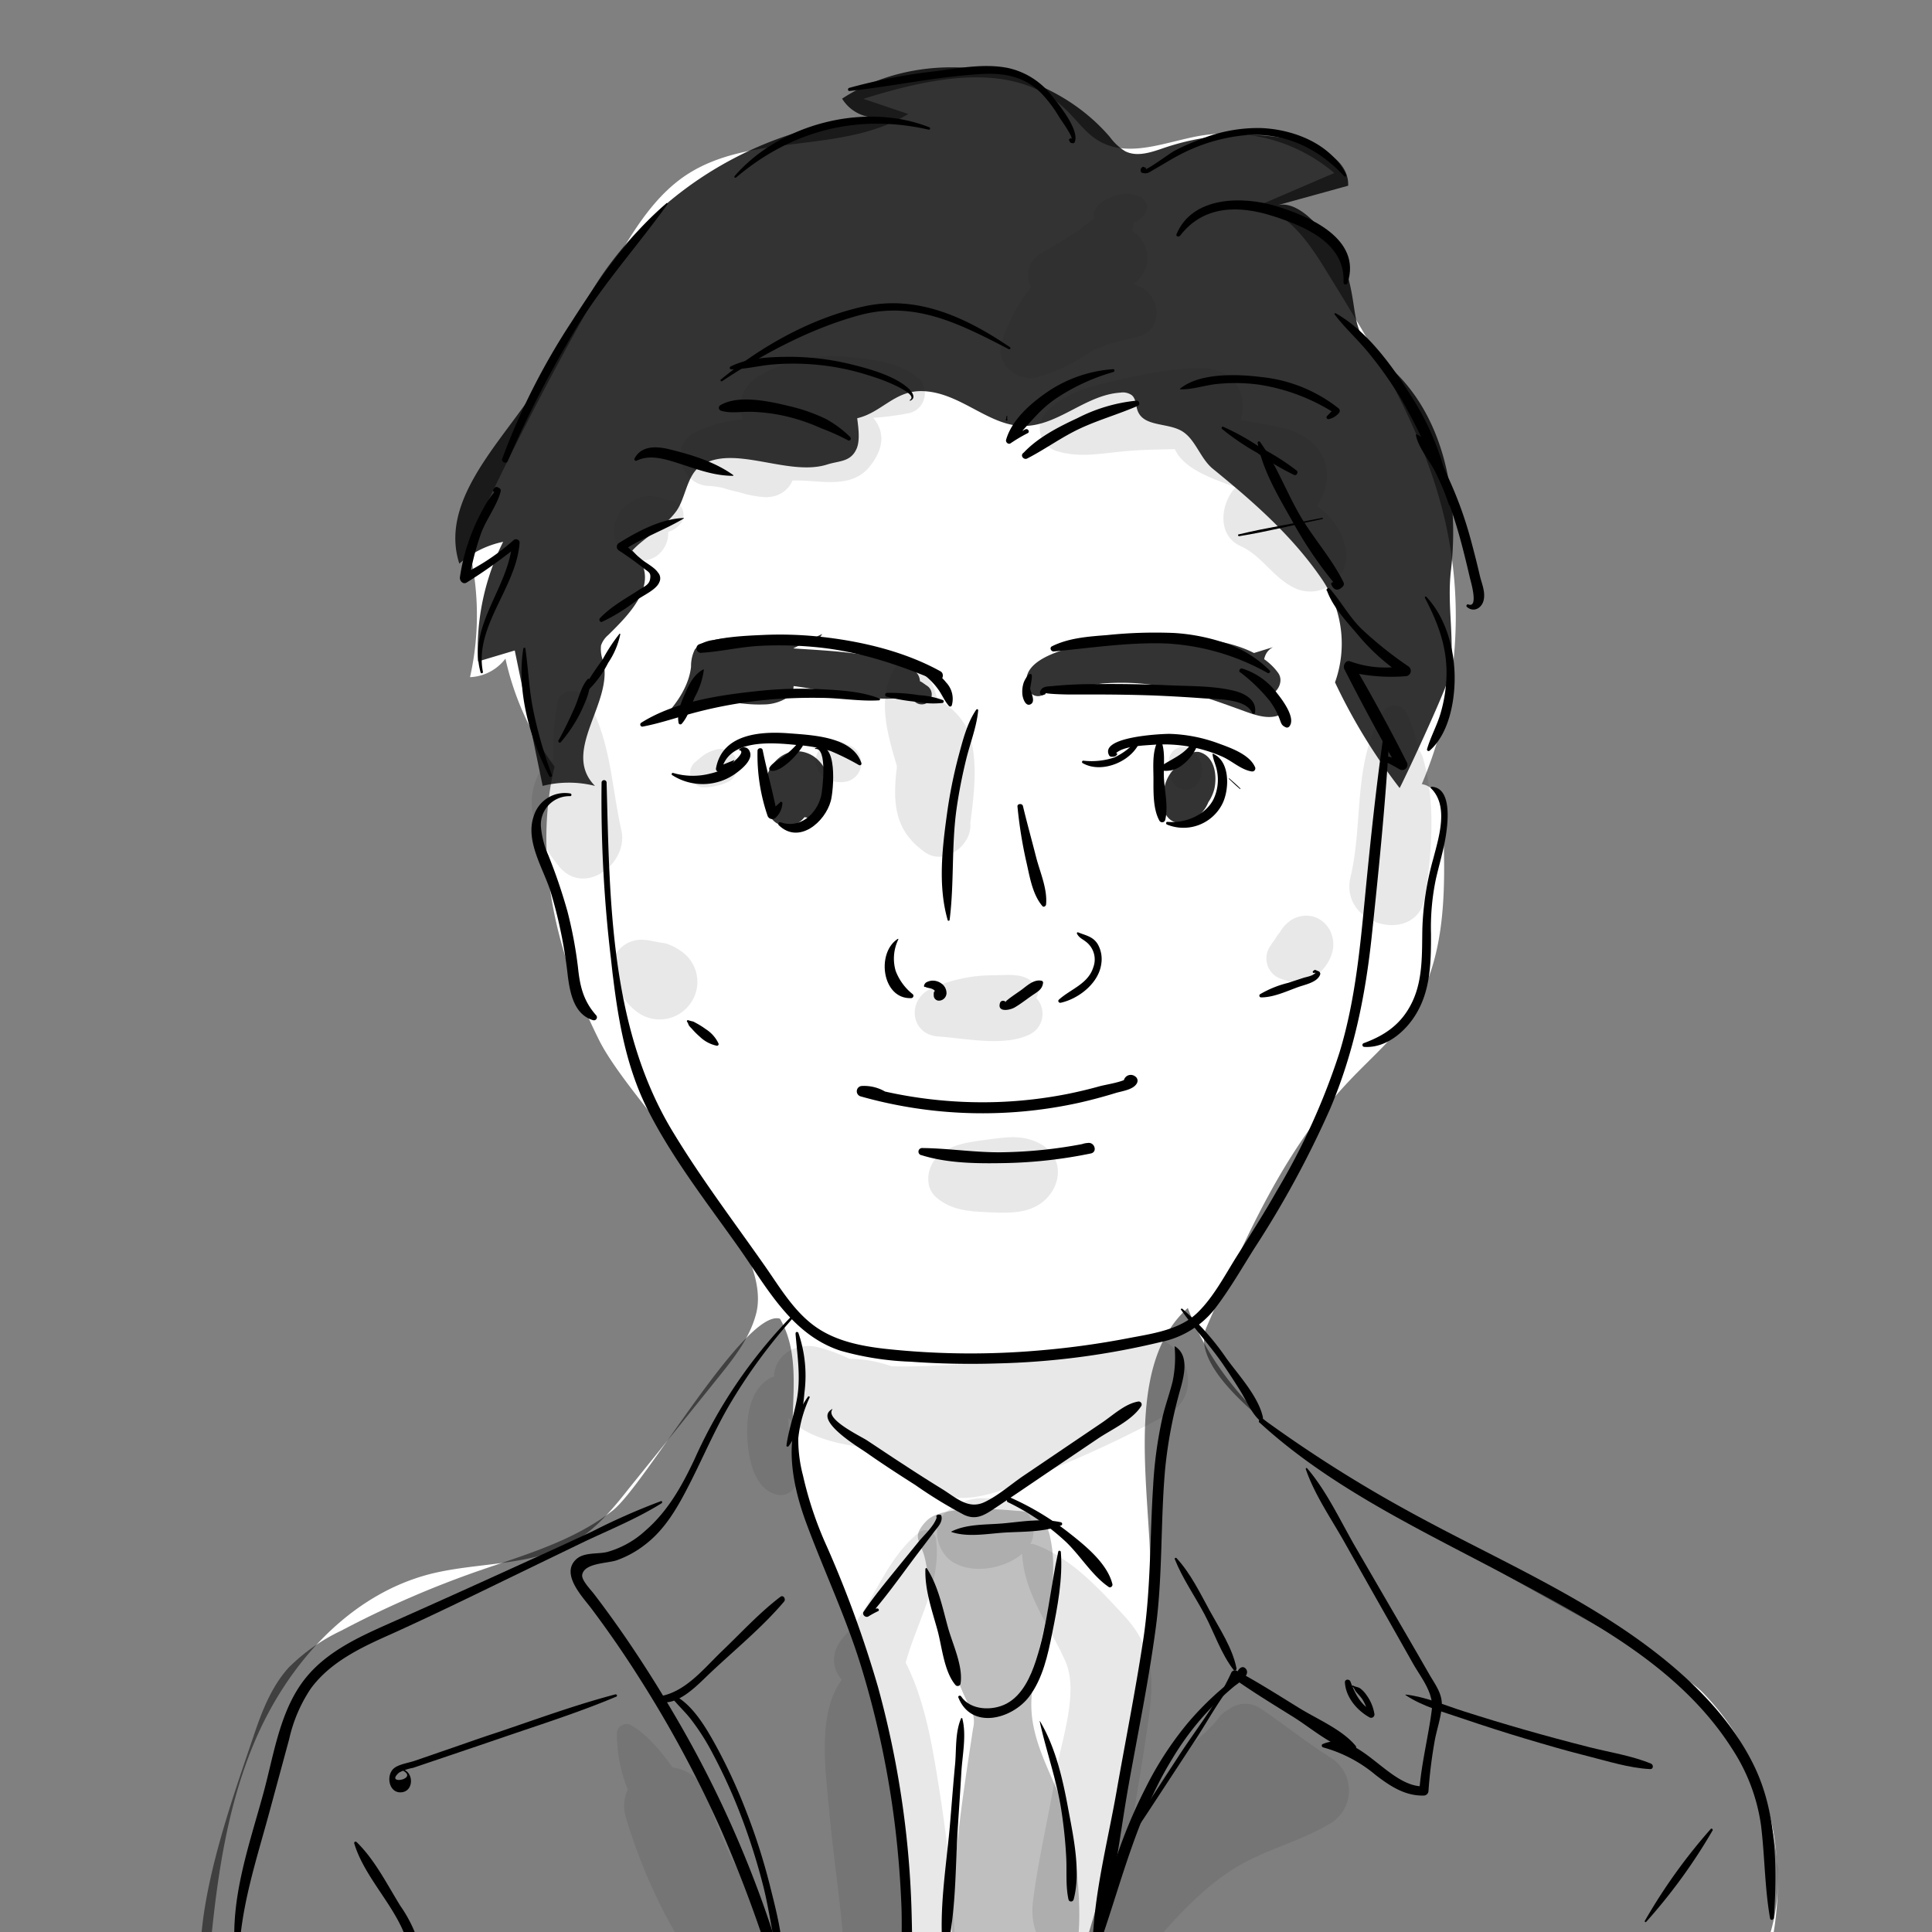 <svg xmlns="http://www.w3.org/2000/svg" viewBox="0 0 320 320"><rect x="0" y="0" width="320" height="320" fill="#808080" stroke="none"/><defs><style>.cls-1{fill:#fff;}.cls-2{opacity:0.8;}.cls-3{opacity:0.5;}.cls-4{opacity:0.25;}.cls-5,.cls-7{fill:#1a1c21;}.cls-5,.cls-6{opacity:0.1;}</style></defs><title>career-profile-m-portrait</title><g id="white"><path class="cls-1" d="M174,324.54c-12,.1-139.49,1.51-139.82,5.43,1.2-14,2.46-28.26,7.88-41.22s15.74-24.67,29.37-28.09c8.1-2,17.18-1.17,24.24-5.64,3.38-2.14,6-5.32,8.46-8.44q7.4-9.17,14.77-18.35c2.62-3.24,5.3-6.62,6.34-10.65,3.22-12.43-20.46-34.22-26-45.28-7-14-11-30.12-7.39-45.33a47,47,0,0,1-8.13-17.88,7.79,7.79,0,0,1-5.87,3.07,46.79,46.79,0,0,0-.37-22.07q11.11-24,24.51-46.87c3.15-5.37,6.55-10.86,11.75-14.28,10.69-7,25.78-3.37,36.69-10.06L143,16.37c11.14-3.48,24.76-6.47,33.27,1.52,2,1.84,3.5,4.18,5.84,5.51,4.9,2.78,10.93.12,16.48-.88A27.37,27.37,0,0,1,221,28.66l-12.68,5.45c5.19,1.21,8.52,6.14,11.31,10.68,8.07,13.08,16.25,26.45,19.71,41.42a71.4,71.4,0,0,1-3.85,43.67c2.7.38,3.44,3.87,3.54,6.6.39,10.78.58,22.36-5.38,31.36-2.74,4.14-6.58,7.39-10,11-11,11.52-17.49,26.44-23.82,41-6.85,15.82,73.43,51.48,82.16,60.46,10.73,11,14.47,26.47,11.45,41.63-2.39,12-7.17,7-14.66,5-11.36-3.07-24-1.41-35.62-1.73Q208.57,324.26,174,324.54Z"/></g><g id="color"><path class="cls-2" d="M134.42,125.07c-3.32-1.83-6.78.54-7.5,3.94-.56,2.67-.36,7.78,3.44,7.79a3.71,3.71,0,0,0,2.89-1.45l.05,0a2.49,2.49,0,0,0,2.4-.64C138.78,132.29,137.58,126.82,134.42,125.07Z"/><path class="cls-2" d="M198.67,124.57a1.84,1.84,0,0,0-1.39.24,4.06,4.06,0,0,0-.57-.12,1.63,1.63,0,0,0-1.58,1.2,1.91,1.91,0,0,0,0,.89,6.08,6.08,0,0,0-2.33,5.6c0,.43,0,.85,0,1.29a2.65,2.65,0,0,0,2.63,2.64,5.43,5.43,0,0,0,4.71-3.44,6.88,6.88,0,0,0,1-2.23C201.62,128.45,201.21,125.28,198.67,124.57Z"/><path class="cls-2" d="M191.61,113.1l.72,0a61,61,0,0,1,9.42,1.28c3,.62,5.43,1.68,8.42.81,1.46-.42,2.52-2.38,1.52-3.75-4.81-6.69-19-6.38-26.38-5.56-3.46.38-18.19,2.15-14.8,8.64a1.68,1.68,0,0,0,3.1-.84c0,.94,8.14-.41,9.08-.48,9.06-.64,15.17,1.59,23.66,4.68,1.92.69,4.13,1.37,5.92.38l-1.79-3.65c-1.21-2.47-2.08-6.15.37-7.42"/><path class="cls-2" d="M136.18,105c-1.37,2.61-5.2,1.84-8.08,1.19a24.75,24.75,0,0,0-10-.17,4.43,4.43,0,0,0-3,1.53,6.17,6.17,0,0,0-.64,2.87c-.32,3-2.17,5.85-4.19,8,2.65.12,4.89-1.52,7.55-1.93,3.6-.55,4.83.31,8.62.19a7.44,7.44,0,0,0,4-1.15,2.27,2.27,0,0,0,1-1.88l.15,0c6.07.79,12.72,2.78,18.83,1.82a3.64,3.64,0,0,0,.42.33l1,.65a1.69,1.69,0,0,0,2.28-.6,1.72,1.72,0,0,0-.6-2.28c-.33-.22-.65-.47-1-.68,0,0-.1,0-.15-.07a2.3,2.3,0,0,0-1.17-1.9c-5.86-3-14.11-3.1-20.6-3.58a21.41,21.41,0,0,0-8.13.59,7,7,0,0,0-2,1,1.93,1.93,0,0,0-1.48.4,10.2,10.2,0,0,0-2.64,2.72,2.92,2.92,0,0,0-.28,3"/><path class="cls-2" d="M137,76.94c2-.65,3.93-.38,4.9-2.67.59-1.4.24-3.68.08-5,4-.92,6.15-4.52,10.61-4.49,6,.05,10.57,5.19,16,5.73,6.17.62,10.89-5.1,17-5.48a2.54,2.54,0,0,1,1.89.44c.73.65.62,1.8,1,2.69,1.05,2.49,4.78,1.86,7.15,3.17s3.11,4.57,5.26,6.32c6.55,5.34,13.28,11.16,18.23,18.53a19,19,0,0,1,2,16.84,94.92,94.92,0,0,0,10.7,17.5c.06.08,8.08-16.86,8.38-19.11.76-5.73-.56-11.11.13-17,1.42-12.3-1.17-26-10.62-34-6.43-5.44-4.52-7.69-6.51-14.83-1-3.49-6.92-12.88-11.68-11.57l11.78-3.25c.15-4.08-4.45-6.58-8.44-7.46A40.91,40.91,0,0,0,193,24.43c-2.17.74-4.59,1.65-6.63.62a8.91,8.91,0,0,1-2.54-2.36c-10.61-12.39-30.7-15.27-44.35-6.35a6.52,6.52,0,0,0,5.79,3.11A60.82,60.82,0,0,0,99.64,45.67c-4.46,6.6-7.58,14-12.15,20.58-5.85,8.38-14.55,17.39-11.41,27.11a15.93,15.93,0,0,1,7.26-3.62,39.78,39.78,0,0,0-4.17,19.82l6.09-1.82,4.62,22.43a17.79,17.79,0,0,1,8.67,0c-5.7-5.76,3.12-13.79,1.36-20.65a5.39,5.39,0,0,1-.36-2.61,3.89,3.89,0,0,1,1.18-1.72c3.67-3.62,9.14-9,4-14,2.16-2.34,5.14-3.65,7.24-6.46,1.57-2.1,1.76-5.93,4-7.51C121.34,73.43,130.48,79,137,76.94Z"/><path class="cls-3" d="M42,287.55c1.36-4.06,2.94-8.17,5.81-11.34a31.2,31.2,0,0,1,8.73-6.13,164,164,0,0,1,22-9.64c7.94-2.79,16.31-5.07,22.94-10.25,5.35-4.17,22-33.58,27.71-31.77,4.1,7.06,1.12,16,2.42,24.09.77,4.79,3.07,9.19,5.11,13.6A144.47,144.47,0,0,1,150,321.2a13.79,13.79,0,0,1-1,5.64c-4.37,8.9-18.27,3.85-25.4,3-12.91-1.6-25.82-3.26-38.81-4.06-17.58-1.08-34.08,2.5-51.27,3C31.65,316.84,38.16,298.89,42,287.55Z"/><path class="cls-3" d="M284.86,327.74c1.92,0,4.63.47,5.72-1.42,8.82-15.22,1.6-35.46-11.06-47.67S250,259.94,234.29,251.94s-31.35-18.84-37.55-35.3c-11.58,10.31-5.36,33.73-6.26,47.54A247.5,247.5,0,0,1,180.38,320c-.41,1.35-.83,2.83-.29,4.13.91,2.21,3.82,2.57,6.2,2.6Z"/><path class="cls-4" d="M152.33,253.36c-.91,1.71.45,2.44,1,5.38,1.56,8.17,3.79,17.37,7.68,24.76a4.61,4.61,0,0,1,.16,2.78c-2.05,13.41-4.15,26.93-3.35,40.47l15.5,1.13a4.17,4.17,0,0,0,2.71-.41c4.58-3.17,2.24-20.08,1.27-24.41-1.71-7.59-6.76-13.62-6.47-21.37.34-9.16,5.15-17.67,3.12-27a6.07,6.07,0,0,0-1.21-2.77,6.47,6.47,0,0,0-4.3-1.67c-3.26-.34-12.55-1-15,1.68A7,7,0,0,0,152.33,253.36Z"/></g><g id="kage"><path class="cls-5" d="M222.8,90.41a11.55,11.55,0,0,0-4.71-6.63,8.67,8.67,0,0,0,1.66-4.24c.44-4.84-3.35-7.88-7.71-8.74-.95-.19-3.62-.78-6.61-1.18,1.32-3.72-.56-8.42-5.89-8.6-4.75-.15-9.71.88-14.35,1.92-4.28,1-8.8,2-11.88,5.31A3.91,3.91,0,0,0,175,74.7c3.87,1.24,7.82.31,11.77,0,2.6-.23,5.21-.24,7.81-.31,1.55,3.33,6.07,4.83,10.09,6.31-.16.18-.3.34-.4.47-2.12,2.64-2.61,7.55,1.19,9.27,3.48,1.57,5.26,5,8.56,6.74A6,6,0,0,0,222.8,90.41Z"/><path class="cls-5" d="M235.67,125.48a4.09,4.09,0,0,0-.79-1.46,23,23,0,0,0-2-6.11,2.19,2.19,0,0,0-3.75,0c-5.13,8.34-3.27,18.26-5.44,27.34-1.93,8.1,11,11.37,12.31,3.39C237.19,141.19,237.83,132.83,235.67,125.48Z"/><path class="cls-5" d="M102.92,137.53c-1.65-7.3-1.77-15.32-5.82-21.86-1.11-1.79-4.26-1.65-4.74.62a45.78,45.78,0,0,0-.73,9.51,6.39,6.39,0,0,0-2.91,3.55c-1.92,5,.71,10.34,3.89,14.18C96.81,148.59,104.15,143,102.92,137.53Z"/><path class="cls-5" d="M188,221.57a148.38,148.38,0,0,1-29.85,4.48c-3.43.14-7,.37-10.51.24a22.15,22.15,0,0,0-7-1.25,26.59,26.59,0,0,0-5.59-2c-3.39-.56-6.69,1.35-6.87,5a1.53,1.53,0,0,0-.54.17c-3.34,1.78-4,6.14-3.86,9.65s1,8.7,4.86,9.69a2.74,2.74,0,0,0,3.28-1.86c1.06-2.55-.81-5.66-1.19-8.27a17.18,17.18,0,0,1-.15-2.58c2.49,2.67,6.61,4,10.89,4.66a25.35,25.35,0,0,1,4.91,1.72c4.62,2.33,8,7.17,13.64,6.87,5.29-.29,11.06-3.43,15.89-5.45q8.92-3.74,17.42-8.34C200.42,230.49,195.53,219.67,188,221.57Z"/><path class="cls-5" d="M220.34,291.08c-4.09-2.58-7.83-5.62-11.85-8.29a4.52,4.52,0,0,0-5.08.42,4.23,4.23,0,0,0-1.56,1.32c-1.62,2.25-4.47,4.13-6.33,6.31-2.11,2.49-4.05,5.11-5.93,7.77-.66.92-1.33,1.87-2,2.83.91-5.41,1.81-10.83,2.59-16.26,1-7.07,1-12.16-4-17.58-4.27-4.6-8.83-9.62-14.8-11.79a1.27,1.27,0,0,0-.72-.05,4.75,4.75,0,0,0-1.76-6.24,10.62,10.62,0,0,0-5.64-1.36,9.36,9.36,0,0,0-6.47,2.21c-2.74,2.27-1.62,6.74,1.08,8.39,3.31,2,8.46,1.09,11.42-1.38,0,0,0,0,0,0,.38,6.71,4.48,11.76,7.15,17.72,2.34,5.24-.7,13.26-1.58,18.7-1.14,7-2.9,14.1-3.77,21.14-.62,5,1.8,10,7.47,8a8.12,8.12,0,0,0,3.18-2c2.32,2.8,6.67,4,9.6.64,3.92-4.46,7.9-8.81,12.92-12s11.05-4.52,16.12-7.58A6.39,6.39,0,0,0,220.34,291.08Z"/><path class="cls-5" d="M158.09,319.73a229,229,0,0,0-2.59-23.8c-1.1-6.91-2.3-14.24-5.49-20.55,1.87-6.82,6.05-13.41,5-20.63a1.78,1.78,0,0,0-2.61-1.06c-5.77,4.4-7.59,11.93-12.44,17.18-2.53,2.75-2.14,5.47-.54,7.35-4.11,5.6-2.67,15.11-2.1,21.5.79,8.77,2.27,17.44,2.64,26.24.31,7.21,11.77,7,11.17.12C154.63,326.33,158.32,324.2,158.09,319.73Z"/><path class="cls-5" d="M126.51,317.68a89.89,89.89,0,0,0-5.27-9.68,92.15,92.15,0,0,1-4.16-10.48,6.7,6.7,0,0,0-5.67-4.76c-2-2.83-4.27-5.47-6.86-7a1.6,1.6,0,0,0-2.38,1.37,25.44,25.44,0,0,0,1.8,9.28,6.42,6.42,0,0,0-.26,4.76,90.48,90.48,0,0,0,10.87,23.45C119.51,332.21,130.17,325.68,126.51,317.68Z"/><path class="cls-5" d="M188.46,47.32a5.94,5.94,0,0,0-.78-.26,5.2,5.2,0,0,0-.22-8.83,5.11,5.11,0,0,0,.34-1.3,4.92,4.92,0,0,0,1.9-1.63,1.94,1.94,0,0,0-.69-2.62,5.57,5.57,0,0,0-4.54-.18c-1.07.41-2.37.93-2.9,2h0a1.44,1.44,0,0,0-.33,1.74c-.91.54-2,1.5-2.48,1.84-2.09,1.36-4.15,2.67-6.33,3.87a4.17,4.17,0,0,0-1.66,5.6,30,30,0,0,0-4.84,9.05c-1.2,3.57,2.51,6.71,5.86,5.87a28.52,28.52,0,0,0,8.07-3.7c3-1.86,5.26-2.15,8.61-3C193,54.54,192.21,48.78,188.46,47.32Z"/><path class="cls-5" d="M171.62,165.28a1.4,1.4,0,0,0,.1-.16,1.57,1.57,0,0,0,0-1.58c-1.6-2.6-4.68-2-7.34-2a24.7,24.7,0,0,0-10,2.14c-4.22,1.7-3.73,7.71,1.09,8,4.6.32,11.17,1.77,15.34-.48A3.82,3.82,0,0,0,171.62,165.28Z"/><path class="cls-5" d="M152.62,63.1a1.31,1.31,0,0,0-.7-.57c-2.94-2.64-8.12-3.09-11.76-3.42a23.8,23.8,0,0,0-14.76,3.36,5.68,5.68,0,0,0-2.3,7A21.35,21.35,0,0,0,115,71.69c-4.26,2.34-2.13,8.61,2.38,8.8a13.5,13.5,0,0,1,2.38.33c.86.28,1.74.5,2.64.7a18,18,0,0,0,4.72.85v-.05a4.51,4.51,0,0,0,4.15-2.74l.7,0c4.18,0,9.19,1.45,12.19-2.45,2.51-3.25,2.19-5.84.48-7.93a45.31,45.31,0,0,0,6.07-.8,3.38,3.38,0,0,0,2.48-3.25A4.47,4.47,0,0,0,152.62,63.1Z"/><g class="cls-6"><path class="cls-7" d="M112.5,83.51a2.41,2.41,0,0,0-2-.68,3.34,3.34,0,0,0-.5-.18c-.31-.11-.62-.23-.94-.31a5.62,5.62,0,0,0-4,.52,6.75,6.75,0,0,0-1.39.93c-.17.13-.14.11.1-.07l-.58.45a4.76,4.76,0,0,0-.72,1c0,.08-.13.41-.23.7l0-.11-.08.21q-.06.15-.12.27l-.24.56a5,5,0,0,0,3.32,5.89,4.53,4.53,0,0,0,3.4-.44,4.69,4.69,0,0,0,2.16-4.15,4.1,4.1,0,0,0,2.16-1.53A2.53,2.53,0,0,0,112.5,83.51Z"/><path class="cls-7" d="M102.25,85.88l-.24.49s.06-.06.09-.12l.12-.27Z"/></g><path class="cls-5" d="M122.08,126.52a1.3,1.3,0,0,0,0-.21,1.08,1.08,0,0,0,0-.19v0a2.32,2.32,0,0,0-.28-.67l0,0,0,0-.06-.09c0-.07-.09-.14-.15-.21a2.9,2.9,0,0,0-3-1,7.54,7.54,0,0,0-2.15,1c-.38.3-.89.73-1.42,1.18a2.32,2.32,0,0,0-.62,2.33l.21.49,0,.08a2.3,2.3,0,0,0,2.07,1.18,9.58,9.58,0,0,0,4.1-1A2.86,2.86,0,0,0,122.08,126.52Z"/><path class="cls-5" d="M141.14,123.68c-.29-.21-.86-.31-1.1-.49l.25.1a2.21,2.21,0,0,1-.34-.18,3.3,3.3,0,0,0-3.33,5.69,4.75,4.75,0,0,0,3.77.6,3.15,3.15,0,0,0,.75-5.72Z"/><path class="cls-5" d="M160.26,120.88a10.61,10.61,0,0,0-5-5,14.8,14.8,0,0,0-2.66-5.64c-1.17-1.46-3.68-.89-4.52.58-2.76,4.86-1.2,10.48.46,16,0,.3,0,.6-.07.9-.6,5.65-.14,10,4.73,13.43,3.31,2.36,7.9-1.27,7.51-4.82C161.35,131.55,162.13,125.36,160.26,120.88Z"/><path class="cls-5" d="M199,126.56a4.2,4.2,0,0,0-1.85-2.53,2.37,2.37,0,0,0-3.47,2.67v0a2.36,2.36,0,0,0,.13.63.11.11,0,0,0,0,0c0,.13,0,.23,0,.32a.88.88,0,0,0,0,.14A3.09,3.09,0,0,0,194,129a2.49,2.49,0,0,0,4.12,1.08A3.89,3.89,0,0,0,199,126.56Z"/><path class="cls-5" d="M172.52,189.58c-2.94-1.73-5.79-1.25-9-.82-3,.4-6.28.74-8.42,3-1.6,1.73-2,4.92,0,6.59,2.46,2.08,5.28,2.3,8.42,2.43s6.49.33,9-1.56C175.77,196.8,176.46,191.92,172.52,189.58Z"/><path class="cls-5" d="M113.71,158.27a9.22,9.22,0,0,0-3.4-2c-.36-.08-.74-.11-1.1-.18-1.5-.26-2.83-.71-4.38-.24a4.82,4.82,0,0,0-3.5,4.58,6,6,0,0,0,.89,3.09c.27.35.55.7.82,1.06-.45-.59-.52-.65-.22-.17a8.84,8.84,0,0,0,3.36,3.63,6.23,6.23,0,0,0,8-1.6,6.13,6.13,0,0,0-.49-8.17Z"/><path class="cls-5" d="M220.61,154.93a4.58,4.58,0,0,0-3.13-3.13A4.67,4.67,0,0,0,213.1,153a5.21,5.21,0,0,0-1.1,1.41l-.08.09a6,6,0,0,0-.79,1.16,7.47,7.47,0,0,0-.66.93,3.59,3.59,0,0,0,1.85,5.59c.43.13,1.06.46-.11-.14a5,5,0,0,0,2.31.62,9.44,9.44,0,0,0,1.57-.23c-1.26.15-1.12.13.41-.07a3.69,3.69,0,0,0,1.6-.84C220,160,221.42,157.4,220.61,154.93Z"/></g><g id="line"><path d="M137.8,233.41c-3.15,1.8,4.56,6.39,5.67,7.17,2.66,1.87,5.39,3.64,8.13,5.38a75.11,75.11,0,0,0,8.07,4.94c2,.93,3.38.07,5.11-1.09,2.84-1.9,5.66-3.82,8.49-5.74l8.5-5.74c2.3-1.56,5.76-3.07,7.26-5.45a.5.5,0,0,0-.57-.73c-2.19.4-4.15,2.29-6,3.53L176,240.05l-6.47,4.38c-2.07,1.4-4.21,3.31-6.47,4.37-2.69,1.27-4.73-.76-7-2.16q-3.17-1.95-6.29-4c-2.08-1.34-4.13-2.73-6.2-4.09-1.06-.69-6.93-3.48-5.7-5.11,0,0,0-.09-.06-.06Z"/><path d="M155.15,251.33c-.44,1.46-2.13,2.94-3.08,4.12l-3.34,4.11c-1.95,2.41-3.95,4.81-5.68,7.38-.33.49.31,1.07.79.79a15.41,15.41,0,0,1,1.6-.87c.27-.13.07-.49-.19-.45l-1.7.24.41,1c2.6-2.9,4.88-6.12,7.21-9.24,1.15-1.54,2.33-3.06,3.48-4.6.65-.88,1.51-1.63,1.28-2.74a.28.28,0,0,0-.25-.19c-.35,0-.26-.05-.58.15a.08.08,0,0,0,0,.07l0,.23a0,0,0,0,0,.07,0Z"/><path d="M167,248.84a38.74,38.74,0,0,1,9.57,6.56c2.41,2.31,4.34,5.59,7.07,7.45.31.21.69-.14.61-.47-.82-3.35-4.33-6.24-6.93-8.29a45.88,45.88,0,0,0-9.87-6c-.51-.22-1,.5-.45.76Z"/><path d="M153.28,259.84c-.14,3.42,1.1,6.92,2,10.18.76,2.8,1.08,6.86,3,9.1a.49.49,0,0,0,.81-.22c.48-2.89-1.31-6.57-2.08-9.36-.9-3.26-1.62-6.89-3.49-9.76a.11.11,0,0,0-.21.06Z"/><path d="M175.28,257c-1.3,6-1.78,12.14-3.7,18.05-.87,2.66-2.25,5.72-4.84,7.11-2.32,1.25-6,1.16-7.56-1.2-.14-.21-.55-.08-.45.19,2.15,5.43,8.9,3.59,11.72-.12,2.27-3,3.11-6.94,3.83-10.54.88-4.34,1.77-9,1.43-13.43,0-.23-.37-.31-.43-.06Z"/><path d="M157.57,253.74c2.8.95,6.15.25,9.05.09s6.26-.06,9.12-1.16a.28.28,0,0,0,0-.53c-3.11-.7-6.45-.1-9.59.18-2.8.25-6,.06-8.59,1.36,0,0,0,0,0,.06Z"/><path d="M159.21,284.56c-1,2.27-.8,5-1,7.48-.3,3.13-.54,6.27-.8,9.41-.5,6.18-1.6,12.64-1.42,18.83l1.3-.35a15.05,15.05,0,0,1-.79-1.55.25.25,0,0,0-.46.13,15,15,0,0,1-.05,1.77c-.05.78,1.24,1,1.37.19,1-5.86.91-12.1,1.3-18,.19-3,.4-5.94.57-8.92.16-2.83.89-6.18.15-8.94,0-.06-.12-.08-.15,0Z"/><path d="M172.2,285.07c1.06,4.9,2.77,9.59,3.56,14.57a76.46,76.46,0,0,1,.84,8c.12,2.31-.12,4.71.38,7a.44.44,0,0,0,.84,0c1.23-4.5,0-10.3-.85-14.82-.91-5-2.1-10.34-4.72-14.74,0,0-.05,0-.05,0Z"/><path d="M131.76,220.83c.25,3.17.74,6.2.44,9.4s-1.52,6.08-1.94,9.2c0,.21.26.23.36.1,1.86-2.44,2.36-5.88,2.62-8.87a21.82,21.82,0,0,0-1-9.89c-.09-.21-.47-.22-.45.06Z"/><path d="M194.55,223a19.66,19.66,0,0,1-.32,5.78c-.49,2-1.21,3.93-1.68,5.94A69.69,69.69,0,0,0,191,246.05c-.56,8.57-.36,17.14-1.66,25.65s-3,17-4.48,25.45c-1.48,8.28-3.72,16.87-3.9,25.31a.29.29,0,0,0,.56.08c2.93-8.51,3.83-18,5.41-26.85,1.55-8.69,3.35-17.38,4.51-26.13s.76-17.55,1.55-26.31A75.39,75.39,0,0,1,195.53,230c.61-2.23,1.44-5.52-.91-7,0,0-.07,0-.07,0Z"/><path d="M133.83,231.34c-4.37,6-2.67,14.43-.33,20.8,3,8.12,6.7,15.87,9.22,24.18A154.61,154.61,0,0,1,148.31,303q.75,6.39,1,12.83c.16,4.56-.21,9.28.35,13.81,0,.32.54.46.63.08.94-4,.81-8.43.71-12.51q-.16-6.66-.89-13.3a157.45,157.45,0,0,0-4.7-24.54A186.34,186.34,0,0,0,137,256.25,60.5,60.5,0,0,1,133,244.39a23.41,23.41,0,0,1-.78-6.17,21.23,21.23,0,0,1,1.88-6.75c.07-.19-.19-.26-.29-.13Z"/><path d="M195.62,216.93c2.15,3.1,4.76,5.86,6.92,9,1,1.47,2,3,2.94,4.51s1.71,3.42,3,4.68a.42.42,0,0,0,.69-.41c-.74-3.39-4-6.93-6-9.67a43,43,0,0,0-7.32-8.25c-.12-.1-.35,0-.24.18Z"/><path d="M131,218.11a81.64,81.64,0,0,0-15.95,23.55c-2.08,4.42-4.4,8.61-8.14,11.85a15.5,15.5,0,0,1-6.31,3.54c-1.59.4-3.89,0-5.19,1.24-2.55,2.41,1,6.11,2.44,8Q102.15,272,106,278.1a194,194,0,0,1,13.57,25.3,223.85,223.85,0,0,1,11.06,31.85.79.79,0,0,0,1.53-.42,183.65,183.65,0,0,0-20.53-50.94q-3.5-6-7.42-11.79c-1.22-1.8-2.48-3.58-3.76-5.33-.69-.94-1.38-1.87-2.09-2.79-.48-.64-2.07-2.25-1.93-3.13.33-2,4.23-1.89,5.75-2.43a16.81,16.81,0,0,0,4.77-2.66c3.37-2.62,5.4-6.32,7.31-10.06,2.31-4.54,4.27-9.22,6.91-13.6a90.52,90.52,0,0,1,10.11-13.72c.17-.18-.1-.45-.27-.27Z"/><path d="M186.49,304.22h-.16a0,0,0,0,0,0,0c-.15.41.12.54.53.45.73-.14,1.49-1.85,1.81-2.32,1.09-1.61,2.15-3.24,3.22-4.87l6.13-9.35c2.24-3.41,4.28-7.3,7-10.33l-.82.11c3.27,2.32,6.69,4.4,10.09,6.52,2.94,1.85,6.28,4.77,9.68,5.59a.55.55,0,0,0,.52-.91c-2.24-2.67-6.36-4.39-9.31-6.21-3.4-2.1-6.78-4.25-10.3-6.15a.69.69,0,0,0-.92.24c-2.2,4.92-5.89,9.45-8.82,14l-4.24,6.52-2.37,3.68c-.32.5-1.47,3-2,3.08a0,0,0,0,0,0,0Z"/><path d="M216.27,243.31c1.48,4.33,4.31,8.36,6.54,12.35q3.78,6.72,7.59,13.43l3.67,6.5c1.31,2.29,3.44,4.85,3.08,7.62-.58,4.51-1.73,8.86-2.07,13.43l.76-.76c-6,.17-10.79-9.62-16.77-7-.24.11-.15.48.07.54a22.91,22.91,0,0,1,8.7,4.57c2.38,1.83,4.88,3.5,8,3.41a.79.79,0,0,0,.76-.76,79.06,79.06,0,0,1,1-8.13c.34-2,1.13-4.1,1.21-6.11.07-1.86-1.09-3.4-2-4.95q-2.1-3.66-4.23-7.32-4-6.88-8-13.77c-2.53-4.35-4.8-9.35-8.09-13.18a.13.13,0,0,0-.21.13Z"/><path d="M194.58,258.24c1.26,3.19,3.32,6.11,4.93,9.15s2.73,6.51,4.82,9.21c.19.24.52,0,.47-.27-.65-3.35-2.77-6.51-4.39-9.47s-3.22-6.28-5.54-8.79c-.11-.13-.36,0-.29.17Z"/><path d="M108.16,281.4c3.32,2.08,7.12-2.07,9.29-4.13,4.13-3.92,8.76-7.67,12.42-12,.34-.4-.12-1.16-.61-.79-3.45,2.62-6.48,5.93-9.6,8.92-3.32,3.17-6.52,7.43-11.4,7.67a.2.2,0,0,0-.1.37Z"/><path d="M109.44,248.65a109.49,109.49,0,0,0-11.33,5q-6,2.79-12.08,5.54-10.94,5-21.9,9.86c-4.84,2.16-9.89,4.51-13.35,8.69-4.35,5.25-5.35,12.57-7.08,19-2.47,9.12-5.92,18.41-4.61,28,0,.28.48.2.49-.07C39.7,316.26,42.5,308,44.66,300l3.25-12a24.65,24.65,0,0,1,3.56-8.31c3.24-4.43,8.38-6.84,13.25-9,6.64-3,13.18-6.19,19.73-9.37q6.19-3,12.4-6c4.25-2,8.74-3.84,12.74-6.34.17-.11.06-.42-.15-.35Z"/><path d="M208.63,235.63c12,11,27.19,18,41.43,25.6,13.62,7.23,28.3,15,36.82,28.41a30.91,30.91,0,0,1,4.8,12.69c.63,5.13.6,10.31,1.5,15.42.06.37.6.25.63-.09.57-8.3.47-17.33-3.19-25-3.24-6.79-8.54-12.51-14.29-17.27-12.65-10.47-28.28-17-42.58-24.84A222,222,0,0,1,209.15,235c-.39-.29-.87.35-.52.67Z"/><path d="M58.67,305.31c2,6.72,8.86,12.08,9.32,19.27a.25.25,0,0,0,.46.12,3.83,3.83,0,0,0,.63-3.68,22.74,22.74,0,0,0-2.79-5.38c-2.18-3.53-4.23-7.64-7.24-10.55a.23.23,0,0,0-.38.22Z"/><path d="M111.05,280.88c1,1.36,2.27,2.47,3.31,3.79a37.58,37.58,0,0,1,3.55,5.52A91.17,91.17,0,0,1,123,301.47a105.18,105.18,0,0,1,3.51,11.28c1,4.12,1.5,8.35,2.53,12.46a.34.34,0,0,0,.67-.09c0-4.24-1.12-8.57-2.15-12.66a102.36,102.36,0,0,0-4-12.54,90.36,90.36,0,0,0-5.1-11c-1.67-3-3.9-6.81-7.1-8.29-.14-.07-.34.08-.23.23Z"/><path d="M224,279.36c.31.22.36.51.55.77.34.44.74.81,1.06,1.27a6.44,6.44,0,0,1,1,2.74l.78-.61c-2-1.17-2.92-2.89-3.71-5-.17-.46-.95-.44-.92.13.14,2.46,2,4.64,4.09,5.8a.55.55,0,0,0,.79-.61,7.33,7.33,0,0,0-1.33-3.13,4.67,4.67,0,0,0-1-1.06c-.4-.26-.79-.24-1.21-.48a.11.11,0,0,0-.11.18Z"/><path d="M205.66,276.78c.08.08-4.09,3.59-4.49,4a49.23,49.23,0,0,0-4.63,4.84,55.68,55.68,0,0,0-6.79,10.51,84.89,84.89,0,0,0-8.14,24.8.44.44,0,0,0,.84.23c3.5-10.21,6-20.56,11.72-29.86a46.79,46.79,0,0,1,10.26-12c.51-.41,2.78-1.8,1.94-2.87-.46-.59-1.06-.21-1.33.31a.28.28,0,0,0,.1.39l.2.13a.26.26,0,0,0,.32-.41Z"/><path d="M237,130.54c3,2.93,1.33,8.07.41,11.63a48.55,48.55,0,0,0-1.82,11.55c-.09,4.13.14,8.44-1.69,12.26-1.71,3.57-4.41,5.47-8,6.79a.32.32,0,0,0,.08.63c3.49.22,6.61-2.37,8.38-5.15,2.61-4.07,2.67-8.88,2.66-13.57a39,39,0,0,1,.82-9.14c.57-2.49,1.33-4.94,1.69-7.47.3-2.08.91-7.6-2.42-7.76a.14.14,0,0,0-.1.23Z"/><path d="M94.55,131.44a5.38,5.38,0,0,0-6.14,3.72c-1.44,4.08,1.52,8.6,2.74,12.37a77.53,77.53,0,0,1,2.9,14.16c.38,2.87,1.06,6.36,4.19,7.29a.5.5,0,0,0,.49-.83c-2.12-2.39-2.68-4.84-3-7.93A70.42,70.42,0,0,0,94,151a89.3,89.3,0,0,0-3.21-9.42,14.6,14.6,0,0,1-1.2-4.71,4.72,4.72,0,0,1,4.87-5,.22.22,0,0,0,.06-.42Z"/><path d="M166.69,68.92a1.44,1.44,0,0,1-.08.55c-.15.25.38.27.24,0a1.26,1.26,0,0,1,0-.55.06.06,0,0,0-.11,0Z"/><path d="M172.71,73.22a8.58,8.58,0,0,0-3.26,1.84c-.49.44.14,1.17.69.88,3-1.54,5.73-3.57,8.82-5s6.39-2.36,9.52-3.73c.42-.18.21-.88-.23-.85a27.21,27.21,0,0,0-9.78,2.89c-3.15,1.46-6.63,3.24-9,5.82l.89.68a5.62,5.62,0,0,1,2.4-2.45s0-.09,0-.07Z"/><path d="M169.87,71.08A25,25,0,0,1,167,72.45l.49.85c2.51-2.44,4.31-5.15,7.26-7.19a33.78,33.78,0,0,1,9.68-4.5c.24-.07.21-.48-.06-.46a22,22,0,0,0-10.79,3.7c-2.75,1.86-6,4.65-6.94,8-.11.39.38.84.75.57a25.23,25.23,0,0,1,2.84-1.68c.41-.22,0-.84-.37-.62Z"/><path d="M167.3,57.52c-7.17-4.87-15.27-8.71-24.11-6.79-8.67,1.88-17,6.54-23.81,12.15-.14.12.05.37.21.26,6.92-4.57,14.57-8.67,22.61-10.89,9.31-2.57,16.83,1.44,24.91,5.59a.19.19,0,0,0,.19-.32Z"/><path d="M150.72,66.38c1.15-.42.31-1.55-.33-2.12-2.25-2-6.31-3.15-9.19-3.86a43.4,43.4,0,0,0-10.09-1.3c-3.26,0-7.17.11-10.12,1.62a.24.24,0,0,0,.12.45c2.36,0,4.7-.63,7-.81a41.5,41.5,0,0,1,7.56.09A40.48,40.48,0,0,1,143.34,62c1,.31,2.1.66,3.13,1.06.22.08,5.79,2.25,4.22,3.19a0,0,0,0,0,0,.09Z"/><path d="M140.87,72.43a18.58,18.58,0,0,0-4-3,28.73,28.73,0,0,0-6-2.13c-3.25-.79-8.52-2-11.56-.18a.5.5,0,0,0,.12.91c1.62.49,3.41.12,5.09.18a29.18,29.18,0,0,1,5.88.79A31.14,31.14,0,0,1,136,70.93a36.74,36.74,0,0,1,4.46,2c.29.19.64-.26.37-.48Z"/><path d="M121.49,78.72c-3.06-2.22-7-3.43-10.7-4.32-2.06-.5-4.56-.61-5.69,1.54a.27.27,0,0,0,.36.36c2.32-1.15,5.1-.14,7.42.6,2.9.94,5.53,1.92,8.58,1.91a0,0,0,0,0,0-.09Z"/><path d="M208.32,73.41c.79,4.47,3.52,9,5.72,12.89a67.48,67.48,0,0,0,6.88,10.22c-.21-.24-.52.06-.41.31.44,1,1.19,1.1,1.92.29a.59.59,0,0,0,.09-.68c-1.88-3.84-4.93-7.23-7.12-10.93-2.34-4-4-8.55-6.67-12.27a.22.22,0,0,0-.41.17Z"/><path d="M219.8,97.86c1,2.77,3.31,5.14,5.18,7.37a34.27,34.27,0,0,0,7.46,6.65l.21-1.61a17.18,17.18,0,0,1-9-.72c-.74-.29-1.26.65-1,1.25,2.8,5.49,5.73,11,8.84,16.32l1-1.27a19.52,19.52,0,0,1-2.73-.59c-.6-.19-.81.71-.26.93a24.52,24.52,0,0,1,2.32,1.24.87.87,0,0,0,1.19-1.18c-2.76-5.51-5.79-11-8.87-16.31l-1,1.25a29.73,29.73,0,0,0,9.67.81.89.89,0,0,0,.45-1.64,62.6,62.6,0,0,1-7.54-6c-2.16-2-3.52-4.66-5.46-6.85-.21-.23-.64,0-.53.3Z"/><path d="M113.22,85.8c-3.68.11-7.64,2.23-10.71,4.14a.73.73,0,0,0,0,1.24c1.45.94,2.83,1.94,4.18,3,.75.6,1.14.64,1,1.65s-.88,1.25-1.76,1.82c-2.26,1.47-4.69,2.77-6.56,4.74-.23.24,0,.74.35.6a29.58,29.58,0,0,0,6-3.77c1-.69,3-1.6,3.47-2.76a1.43,1.43,0,0,0-.22-1.64c-.56-.86-2-1.57-2.74-2.21-1-.82-1.93-1.67-2.86-2.56l-.14,1.12c3.19-2.13,6.75-3.34,10-5.28a.05.05,0,0,0,0-.1Z"/><path d="M102.59,105a27.9,27.9,0,0,0-2.78,4.24A55.38,55.38,0,0,0,96.67,114a.39.39,0,0,0,.6.47,17.26,17.26,0,0,0,3.47-4.7,13.15,13.15,0,0,0,2-4.72c0-.08-.11-.12-.16-.07Z"/><path d="M97.41,112.41c-1.15,1.2-1.55,3.26-2.22,4.76-.83,1.85-1.69,3.7-2.69,5.47-.13.23.2.51.38.29a23.63,23.63,0,0,0,3.53-5.46c.64-1.45,1.57-3.41,1.19-5a.12.12,0,0,0-.19,0Z"/><path d="M234.53,72.11c.38,2,2.14,4,3.08,5.83a52.09,52.09,0,0,1,3.07,7.41c.74,2.24,1.36,4.51,1.93,6.8.3,1.21.59,2.42.87,3.64.1.42,1.47,5-.28,4.32-.23-.09-.42.25-.24.41,1.13,1,2.53.2,2.8-1.21s-.38-2.75-.66-4q-.66-2.84-1.42-5.65a64.75,64.75,0,0,0-3.35-9.55c-1.16-2.59-2.93-6.92-5.65-8.15a.1.1,0,0,0-.15.12Z"/><path d="M236,99c2.14,4.11,3.67,8.06,3.59,12.77a24.45,24.45,0,0,1-1,6.42c-.59,2-1.65,3.89-2.23,5.9a.26.26,0,0,0,.43.24c3.35-2.92,4.29-8.72,4.13-12.93-.17-4.45-1.6-9.31-4.71-12.59A.16.16,0,0,0,236,99Z"/><path d="M86.68,107.41c-1.14,7.09,1.09,14.91,4.29,21.16.13.23.54.07.44-.19a73.07,73.07,0,0,1-3-10.33c-.77-3.53-.89-7.09-1.39-10.64,0-.16-.31-.16-.33,0Z"/><path d="M195.49,64.48c2,.07,4.06-.68,6.09-.88a29.39,29.39,0,0,1,6.95.11,32.49,32.49,0,0,1,12.58,4.76l-.19-.72-1.07,1.11a.31.31,0,0,0,.24.56,3,3,0,0,0,1.66-1,.53.53,0,0,0,0-.75A24.58,24.58,0,0,0,209,62.46c-3.95-.5-10.28-.77-13.56,1.93,0,0,0,.09,0,.09Z"/><path d="M202.35,71a39.93,39.93,0,0,0,5.88,4,39.3,39.3,0,0,0,6.13,3.67c.4.16.73-.45.42-.72a39.38,39.38,0,0,0-6-3.81,40,40,0,0,0-6.19-3.46c-.19-.07-.34.21-.2.34Z"/><path d="M177.26,22.92l-.16.14a.18.18,0,0,0,0,.23c.17.35.17.37.55.43a.32.32,0,0,0,.37-.21c.76-2-2.49-6-3.69-7.5A12.59,12.59,0,0,0,167,11.27c-3.86-.79-8.08,0-11.94.51a94.14,94.14,0,0,0-14.42,2.78c-.27.08-.23.55.07.51,7.38-.8,14.68-2.43,22.11-2.82,3.76-.19,7.09.54,9.77,3.32a22.39,22.39,0,0,1,2.91,3.92c.26.41,2.26,3.17,2,3.62a.16.16,0,0,0-.24-.19Z"/><path d="M153.91,21.08c-10.7-4.24-24.76-.55-32.23,8.08a.17.17,0,0,0,.24.24c9.21-7.8,20.12-10.6,31.88-7.93a.2.2,0,0,0,.11-.39Z"/><path d="M110.34,33.71C104.07,39.09,99,46.53,94.59,53.42A112.48,112.48,0,0,0,83.18,76c-.2.52.68.9.91.38A186.67,186.67,0,0,1,95.65,54c4.44-7.17,10-13.36,14.9-20.16.1-.14-.1-.26-.21-.17Z"/><path d="M82.2,81.39c.13-.56-1,1-1,1a13,13,0,0,0-1.12,1.81,30.06,30.06,0,0,0-1.59,3.22,32.83,32.83,0,0,0-2.31,8.17c-.09.61.51,1.29,1.14.88a83.29,83.29,0,0,0,8.56-6.13l-1.05-.44c-.56,7.45-7.43,13.76-5.22,21.5a.2.2,0,0,0,.38-.1c-1.49-7.55,5.56-14,6.07-21.4,0-.57-.68-.75-1-.43a36.75,36.75,0,0,1-8.47,5.66l1.14.88a42.91,42.91,0,0,1,2-7.81c.87-2.27,2.61-4.52,3.2-6.81a.48.48,0,0,0-.22-.54l-.25-.13a.45.45,0,0,0-.53.06l-.19.24a.28.28,0,0,0,0,.39l.12.11a.19.19,0,0,0,.31-.08Z"/><path d="M189.67,27.77l-.19-.1a.23.23,0,0,0-.27,0c-.29.29-.31.29-.26.69a.26.26,0,0,0,.19.25c.87.28,1.25-.1,2-.54,1.41-.77,2.75-1.66,4.19-2.4a29.19,29.19,0,0,1,10.89-3.27c6.49-.52,12.08,2.1,16.42,6.78.16.18.42,0,.32-.24-2.52-5.11-8.64-7.5-14.05-7.73A25.39,25.39,0,0,0,199,23a39.6,39.6,0,0,0-4.51,2c-.69.36-4.61,3.28-5,3.1.24.11.46-.24.21-.37Z"/><path d="M195.42,39.09c3.88-5.1,9.73-5.13,15.43-3.3,5.25,1.69,12,4.46,11.68,11,0,.4.55.45.67.09,2.41-7.36-6.41-11.1-11.9-12.76s-13.82-1.64-16.44,4.69c-.14.35.37.49.56.24Z"/><path d="M221,52c1.66,2.24,3.78,4.13,5.56,6.29a65.17,65.17,0,0,1,5.64,8A100.65,100.65,0,0,1,240,83.6c.08.21.46.2.43-.06a44.61,44.61,0,0,0-6.57-17.74c-3.11-5-7.39-11-12.66-13.93-.09,0-.23.06-.15.15Z"/><path d="M99.64,129.57a223,223,0,0,0,1.55,29.22c.94,8.52,2.14,17.09,6,24.83,4.15,8.26,10,15.69,15.32,23.23,4.6,6.56,8.66,14.25,16.73,16.88a48.79,48.79,0,0,0,11.59,1.81,137.87,137.87,0,0,0,14.23.29,128.33,128.33,0,0,0,27.24-3.56,15.23,15.23,0,0,0,8.83-5.38c2.46-3.18,4.51-6.77,6.66-10.17a163.49,163.49,0,0,0,12.53-23.09c3.91-9.21,5.84-18.72,6.89-28.63,1.16-10.92,2.26-21.83,2.9-32.79,0-.55-.91-.69-1-.13-1.24,8.74-2.15,17.48-3,26.26s-1.66,17.51-4.25,26a111.68,111.68,0,0,1-10.37,22.88c-2,3.55-4.2,7-6.4,10.48-2.06,3.22-4,7.07-6.76,9.73-3,2.92-7.75,3.5-11.73,4.27a138.63,138.63,0,0,1-13.92,1.93,131.29,131.29,0,0,1-26.22-.24c-3.85-.45-7.81-1.24-11.08-3.43-3.77-2.53-6.18-6.69-8.73-10.33-5.06-7.22-10.43-14.31-15-21.83C101,170.54,101,149.17,100.47,129.57a.42.42,0,0,0-.83,0Z"/><path d="M117.83,107a7.47,7.47,0,0,0-1.73-.34v1.47c3.29-.2,6.53-1,9.84-1.16a63.19,63.19,0,0,1,9.92.29c6.81.75,13,2.86,19.26,5.47.89.37,1.47-1.08.65-1.54-5.76-3.19-12.57-4.85-19.06-5.63a62.64,62.64,0,0,0-10.34-.39c-3.39.15-7.26.33-10.47,1.51a.74.74,0,1,0,.57,1.35,5.25,5.25,0,0,0,1.4-.75.16.16,0,0,0,0-.28Z"/><path d="M116.47,110.89c-1.58.84-2.39,2.54-3.07,4.12s-1.31,3.06-1,4.74a.3.3,0,0,0,.51.14c1.1-1.25,1.5-2.87,2.14-4.37a13.1,13.1,0,0,0,1.53-4.55c0-.08-.08-.12-.15-.08Z"/><path d="M176.62,107.09q-1,0-2.07-.09l-.12.91c6.16-.58,12.3-1.53,18.52-1.34a38.39,38.39,0,0,1,17,4.89c.27.15.57-.21.33-.43a19.08,19.08,0,0,0-6.92-4.37,32.32,32.32,0,0,0-8.92-1.82,77.29,77.29,0,0,0-11.07.35c-3.08.24-6.32.46-9.12,1.85-.55.27-.07,1.06.47.81s1.3-.44,2-.63a.07.07,0,0,0,0-.13Z"/><path d="M205.42,111.35a28,28,0,0,1,4.88,4.73,12.08,12.08,0,0,1,1.64,3c.29.78.32,1.09,1.09,1.41a.51.51,0,0,0,.57-.23c1-1.37-1.13-4.25-2-5.34a11.61,11.61,0,0,0-5.84-4.19c-.35-.11-.67.39-.37.63Z"/><path d="M173,114.68c-.19.29,3.93.36,4.27.35h4.33q4.58,0,9.14.15,4.33.17,8.64.49c2,.15,7,0,8,2.39.08.2.44.27.49,0,.34-2.06-1.61-3.17-3.34-3.61-3.46-.88-7.34-.78-10.89-.94q-6.25-.28-12.51-.2c-2.24,0-4.5.1-6.74.32-.83.08-1.74,0-2.1.85-.13.3.09.79.49.64s.35-.07.43-.35a.11.11,0,0,0-.2-.08Z"/><path d="M145.63,115.68c-3-1.19-6.57-1.36-9.74-1.53a66.71,66.71,0,0,0-10.67.34c-6.32.68-13.56,1.78-19,5.21a.35.35,0,0,0,.27.64c3.18-.61,6.22-1.72,9.35-2.5A74.7,74.7,0,0,1,126.1,116a84.18,84.18,0,0,1,9.79-.41c3.21,0,6.49.6,9.69.41a.18.18,0,0,0,0-.36Z"/><path d="M152.68,111.5a11.32,11.32,0,0,1,2.66,2.6c.67.91,1.1,2,1.84,2.84a.28.28,0,0,0,.47-.12,3.92,3.92,0,0,0-.93-3.77,7.09,7.09,0,0,0-3.65-2.46c-.56-.2-.84.61-.39.91Z"/><path d="M146.87,115.39a31.12,31.12,0,0,0,4.91.85,14.46,14.46,0,0,0,4.35.19.26.26,0,0,0,.06-.47,13.76,13.76,0,0,0-4-.82,29.9,29.9,0,0,0-5.26-.38.32.32,0,0,0-.08.63Z"/><path d="M148.7,155.51c-3.6,2.31-2.61,10,2.22,9.81a.38.38,0,0,0,.27-.64,9,9,0,0,1-2.84-3.87,7.28,7.28,0,0,1,.44-5.21c0-.06,0-.13-.09-.09Z"/><path d="M178.38,154.66c.41.71.84.82,1.43,1.28a3.69,3.69,0,0,1,1.29,4.23c-.85,2.8-3.75,3.63-5.72,5.41-.23.21,0,.57.3.51,3-.66,6.29-3.25,6.72-6.41a5,5,0,0,0-.56-3.26c-.79-1.32-2-1.47-3.29-2a.15.15,0,0,0-.17.21Z"/><path d="M153.22,163.44c.46.26.92.17,1.39.47.19.12.31.34.47.45l0,.07c.34-.35.39-.46.16-.34a.86.86,0,0,0-.44.4l.63-.26h-.08l.31.23,0,0a.49.49,0,0,0-1,.13,1.77,1.77,0,0,0,0,.31.85.85,0,0,0,.85.84,1.27,1.27,0,0,0,1.26-1.22,1.93,1.93,0,0,0-.87-1.64,2.38,2.38,0,0,0-1.55-.45,2.19,2.19,0,0,0-.76.2.84.84,0,0,0-.54.64.18.18,0,0,0,.09.21Z"/><path d="M166.64,166a.68.68,0,0,0-.52-.24.5.5,0,0,0-.49.37c-.49,1.62,1.67,1.18,2.42.74,1-.58,1.9-1.3,2.84-1.95s1.72-1,1.87-2.09a.32.32,0,0,0-.22-.38c-1.36-.31-2.52.92-3.55,1.64-.64.45-1.29.88-1.9,1.35l-.47.38v.45s0-.44,0-.18l-.31.13.14.07c.18.09.38-.14.22-.29Z"/><path d="M283.35,302.94a92.32,92.32,0,0,0-10.91,15.21c-.08.14.11.3.22.17a91.92,91.92,0,0,0,11-15.14c.1-.19-.16-.41-.32-.24Z"/><path d="M66.47,293.14c3.26,1.47-2.92,2.68-.36.45a8.07,8.07,0,0,1,2.31-.78l5.08-1.72q4.84-1.63,9.7-3.29c6.32-2.17,12.73-4.19,18.89-6.79.22-.09.06-.43-.16-.37-6.59,1.73-13,4.09-19.48,6.28-3.08,1-6.15,2.11-9.23,3.16l-4.61,1.59c-1,.33-2.53.55-3.33,1.19-1.42,1.14-.89,4.22,1.24,4s2-3.55,0-3.84c-.07,0-.13.08,0,.12Z"/><path d="M232.79,280.75c2.79,1.87,6.22,2.79,9.38,3.87q5.22,1.78,10.52,3.37c3.37,1,6.76,2,10.17,2.85s6.92,2,10.47,2.18c.56,0,.56-.73.12-.91-3.23-1.33-6.81-1.86-10.2-2.72q-5.34-1.35-10.66-2.87-5.07-1.45-10.1-3.06c-3.17-1-6.36-2.42-9.67-2.79,0,0-.06.06,0,.08Z"/><path d="M170.79,111.65l-.09,0a.32.32,0,0,0-.31.08,4,4,0,0,0-.84,1.35,4.74,4.74,0,0,0-.22,1.8c0,.54.46,2.24,1.37,1.77s0-2-.07-2.6c0-.32.5-2.32.16-2.38Z"/><path d="M161.72,117.51c-1.58,2.29-2.28,5.24-3,7.89a79.59,79.59,0,0,0-1.89,9.56c-.78,5.65-1.47,11.82.12,17.38a.17.17,0,0,0,.34,0c.77-6.08.29-12.24,1.14-18.33.39-2.76.93-5.5,1.59-8.21s1.75-5.4,2-8.16c0-.19-.23-.22-.32-.09Z"/><path d="M168.53,133.62a73.71,73.71,0,0,0,1.4,8.85c.6,2.53,1,5.57,2.72,7.6.22.26.58,0,.61-.25.25-2.59-1-5.34-1.64-7.82-.72-2.83-1.51-5.66-2.19-8.5-.12-.49-1-.4-.9.12Z"/><path d="M184.8,124.79c1.24-1.21,4.54-1.31,6.22-1.43a24.2,24.2,0,0,1,5.89.29,23.83,23.83,0,0,1,5.6,1.7c1.59.72,3.08,2.15,4.79,2.42a.51.51,0,0,0,.56-.74c-.93-2.08-4-3.15-6.05-3.9a25.44,25.44,0,0,0-8.1-1.58c-1.42,0-11.67.48-10,3.57a.45.45,0,0,0,.38.22c.42,0,.65,0,.92-.34.11-.15-.07-.35-.21-.21Z"/><path d="M121.49,125.94l-2.46,1,.48.62C120.66,122.3,128,123,132,123.4a25.19,25.19,0,0,1,5.59,1,40.72,40.72,0,0,1,4.68,2.32.28.28,0,0,0,.41-.31c-1.41-4.37-8-4.64-11.88-4.94-4.68-.37-11.13,0-12.2,5.75a.49.49,0,0,0,.6.6,3.65,3.65,0,0,0,2.41-1.87s0-.1-.08-.06Z"/><path d="M147.24,181.22a6.92,6.92,0,0,0-4.47-1.35.88.88,0,0,0-.24,1.72,74.25,74.25,0,0,0,36.21,1.06q3-.68,6-1.6c1.06-.33,3-.54,3.57-1.64a.85.85,0,0,0-.3-1.13,1.18,1.18,0,0,0-1.79.44.62.62,0,0,0,.84.84l-.05,0v-1.17c-.8.83-3.78,1.22-4.88,1.53-1.72.48-3.45.89-5.2,1.25a73.08,73.08,0,0,1-11.7,1.36A74.24,74.24,0,0,1,143,179.9l.21,1.6a4.77,4.77,0,0,1,4-.17c.07,0,.1-.08.05-.11Z"/><path d="M152.59,191.32c4.42,1.4,9.45,1.41,14,1.32a77.46,77.46,0,0,0,14.08-1.59c1.15-.23.64-1.91-.48-1.74a3.63,3.63,0,0,0-1.78.59.51.51,0,0,0,.12.92,3.71,3.71,0,0,0,1.9.26l-.24-1.77a76.62,76.62,0,0,1-14.08,1.54c-4.5.08-8.93-.66-13.41-.7a.6.6,0,0,0-.16,1.17Z"/><path d="M192.05,122.3c-1.29,1.8-1,4.6-1,6.73s-.09,5,1,6.92a.52.52,0,0,0,.94-.12c.57-2.26-.15-5-.22-7.28-.06-2,.33-4.41-.62-6.25a.09.09,0,0,0-.15,0Z"/><path d="M200.83,124.87c.1,1,.55,1.8.73,2.75a7.53,7.53,0,0,1-.58,4.79c-1.36,2.65-4.76,4-7.61,3.71-.28,0-.29.38-.06.46a7.21,7.21,0,0,0,9.1-3.34c1.24-2.35,1.41-7.19-1.53-8.41,0,0-.06,0,0,0Z"/><path d="M125.47,124.35a31.07,31.07,0,0,0,1.65,10.73.82.82,0,0,0,1.35.36,3.52,3.52,0,0,0,1.12-2.42c0-.26-.36-.29-.44-.06l-1.25,1.09.78.6c-.67-3.49-1.65-6.93-2.36-10.42-.1-.48-.85-.36-.85.12Z"/><path d="M135,124.06c2.11-.38,1.23,6.83,1,7.81-.75,3-3.56,5.46-6.73,4.32-.28-.1-.48.29-.28.49,3.32,3.22,7.65-.49,8.61-4,.46-1.64,1.28-10.52-2.61-8.74-.05,0,0,.09,0,.08Z"/><path d="M198.1,122.33v.22a.5.5,0,0,0-.57.23c-1.2,2.25-3.66,2.93-5.55,4.35a.23.23,0,0,0,.05.41,4.33,4.33,0,0,0,3.8-.83,7.71,7.71,0,0,0,2.56-3.43.49.49,0,0,0-.18-.68l.13-.17a.13.13,0,0,0-.23-.1Z"/><path d="M132.15,123.08a14.11,14.11,0,0,1-2.51,2.31c-.7.51-1.8,1-2.2,1.79a.32.32,0,0,0,.19.46c1,.21,2.07-.62,2.81-1.21a12.73,12.73,0,0,0,2.46-2.77c.31-.45-.4-1-.75-.58Z"/><path d="M217.66,161.16c.33-.13.29,0-.14.26s-1,.37-1.56.52l-2.63.86a17.28,17.28,0,0,0-4.6,1.86.29.29,0,0,0,.15.54c2.06,0,4.17-1,6.08-1.69,1.1-.41,3.13-.76,3.66-2a.45.45,0,0,0-.26-.65l-.46-.19a.17.17,0,0,0-.18,0l-.22.16c-.17.13,0,.41.16.29Z"/><path d="M113.82,169.26c.15.17.19.46.33.65a6.29,6.29,0,0,0,.43.47,13.23,13.23,0,0,0,1.35,1.35,5.76,5.76,0,0,0,2.76,1.47.27.27,0,0,0,.3-.4,5.68,5.68,0,0,0-2.09-2.34,13.51,13.51,0,0,0-1.44-.92c-.22-.11-.45-.26-.67-.35a6.69,6.69,0,0,1-.77-.2.17.17,0,0,0-.2.27Z"/><path d="M188.62,122.22a11.11,11.11,0,0,1-4.05,3.24,12,12,0,0,1-5.15.53.22.22,0,0,0-.11.4c3.26,1.9,8.58-.41,9.64-4a.2.2,0,0,0-.33-.19Z"/><path d="M122.48,124.26c1.28.29-1.87,2.68-1.93,2.71a9.65,9.65,0,0,1-2.87,1.15,11.55,11.55,0,0,1-6.2-.1.2.2,0,0,0-.15.36A9.35,9.35,0,0,0,122,128c.84-.61,2.81-2.21,2.17-3.54a1,1,0,0,0-1.74-.3s0,.13,0,.14Z"/><path d="M219,85.78c-4.6.92-9.27,1.63-13.83,2.73-.2,0-.11.33.08.3,4.63-.75,9.2-1.91,13.79-2.85.12,0,.07-.2,0-.18Z"/><path d="M203.54,129c.6.56,1.19,1.14,1.83,1.67a.05.05,0,0,0,.07-.08c-.58-.58-1.21-1.12-1.83-1.66-.05,0-.12,0-.07.07Z"/></g></svg>